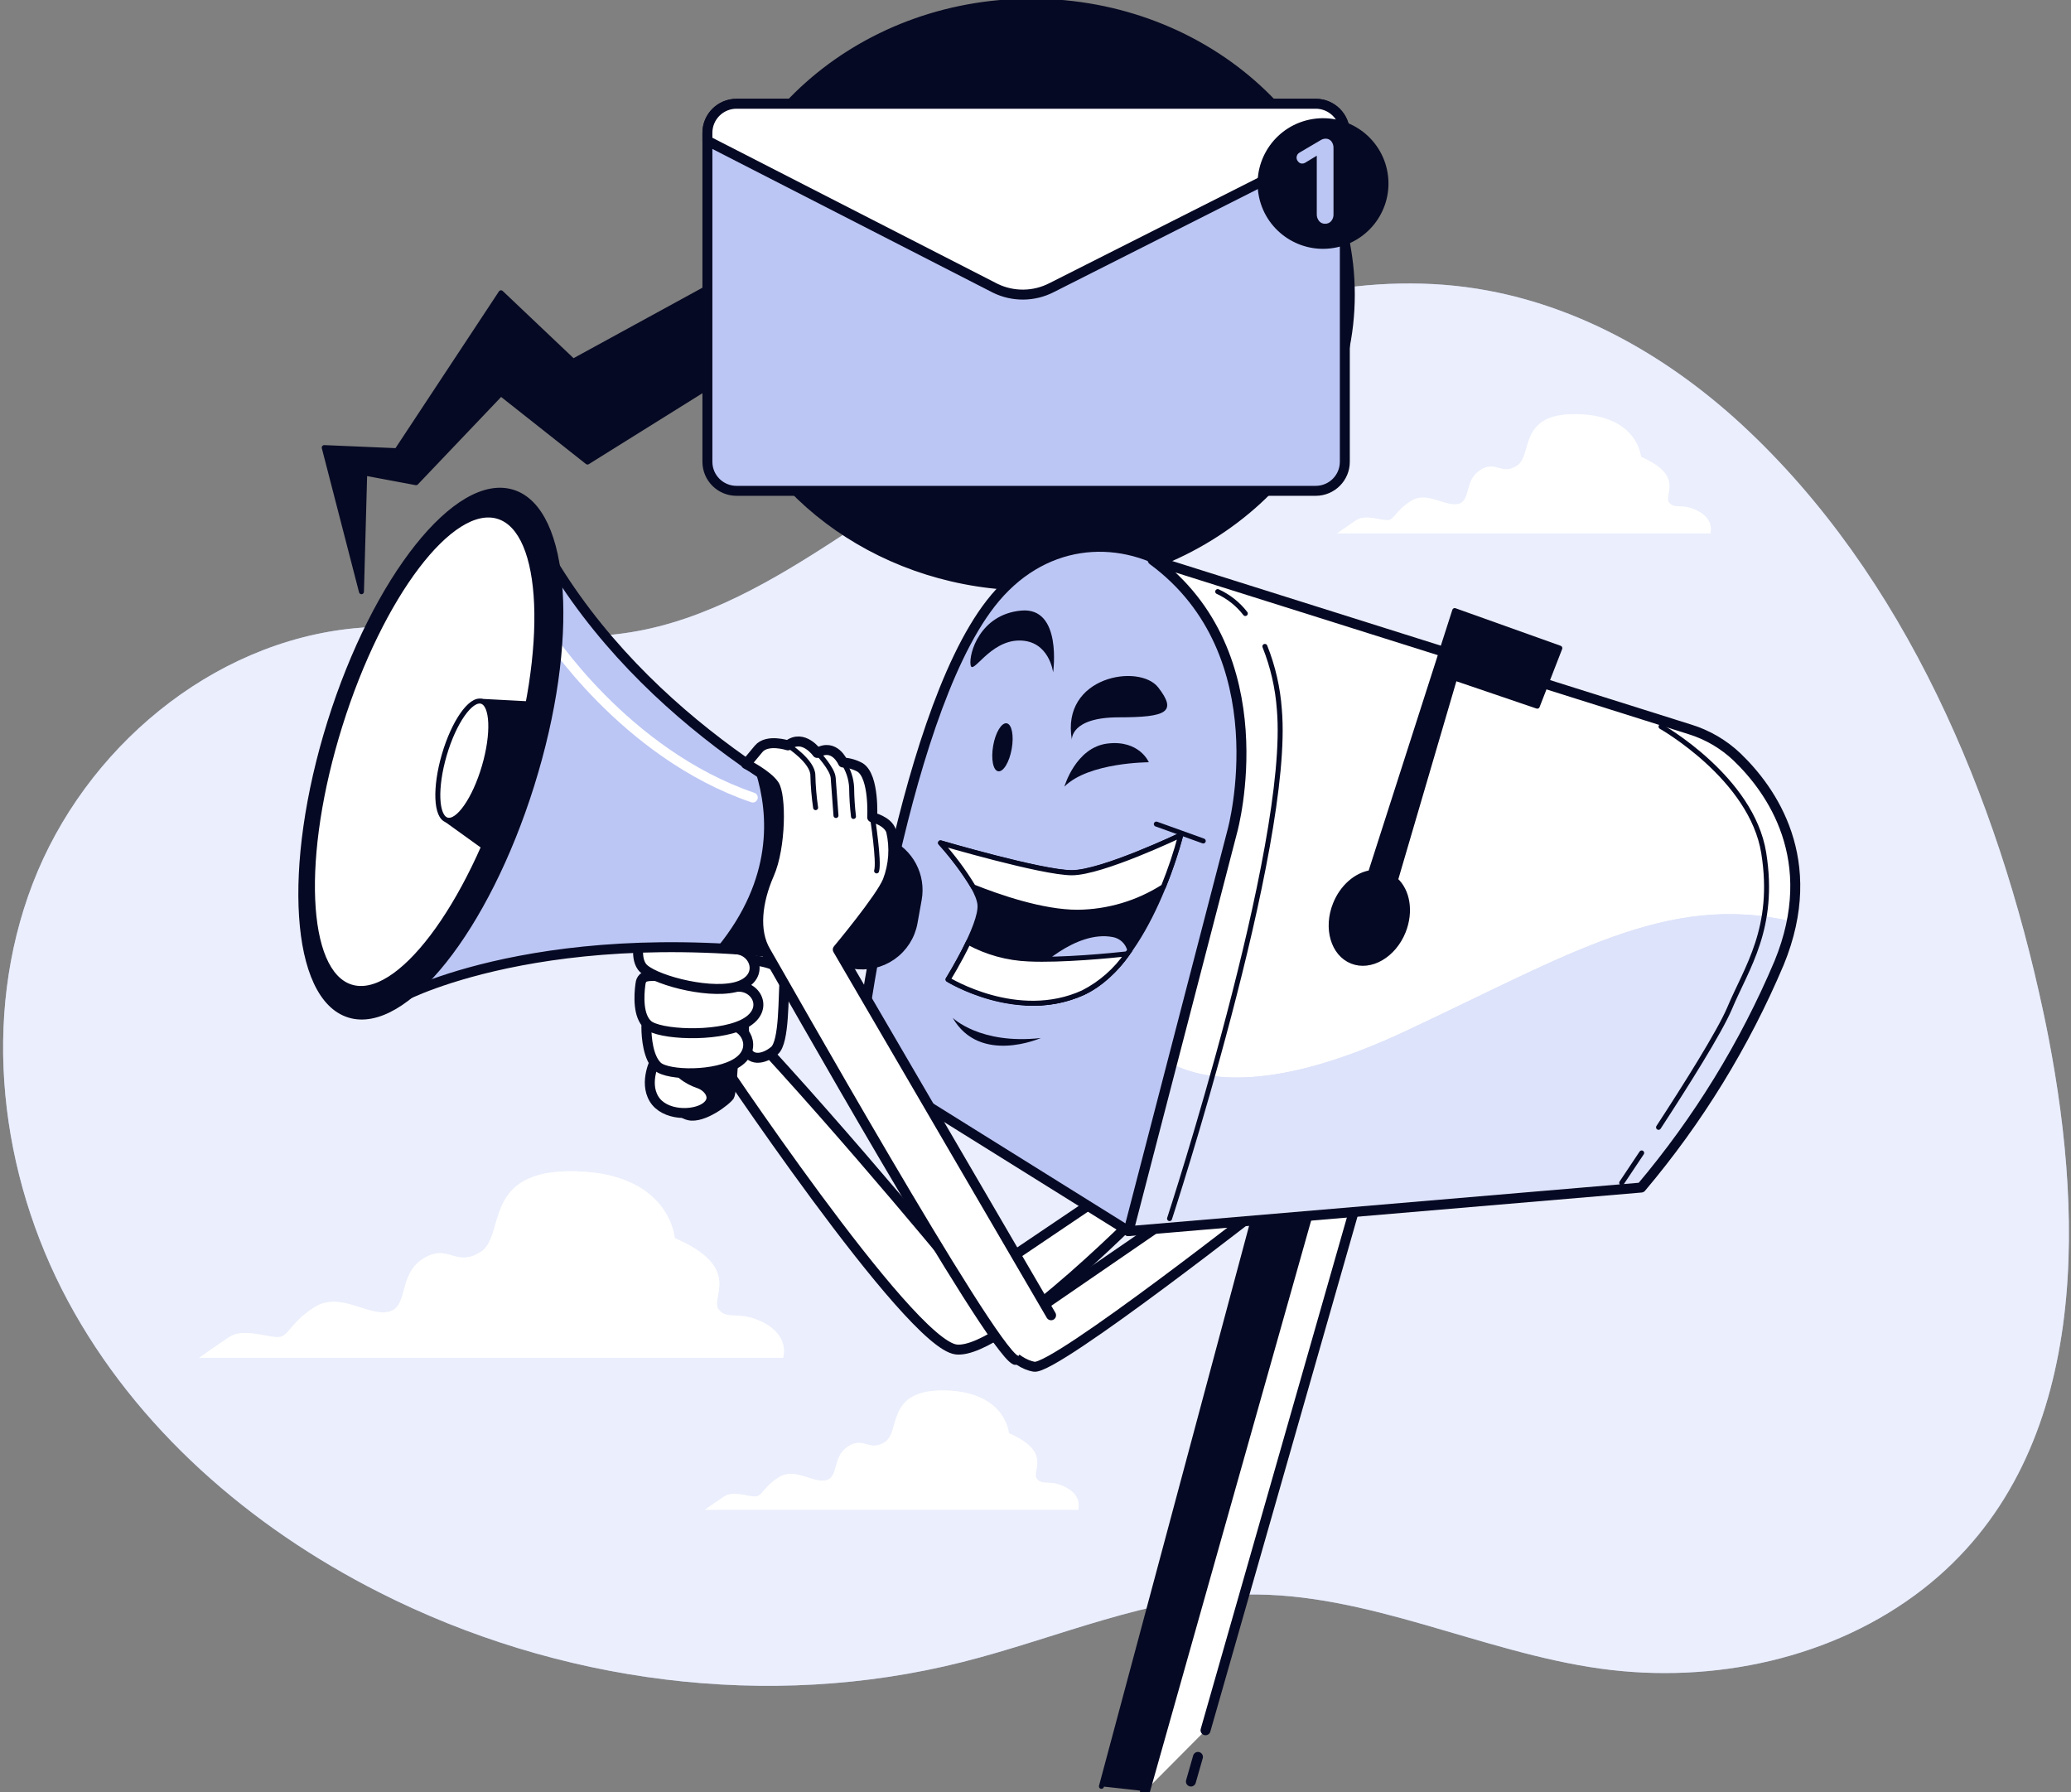 <svg width="401" height="347" viewBox="0 0 401 347" fill="none" xmlns="http://www.w3.org/2000/svg">
<rect x="0" y="0" width="401" height="347" fill="#808080" stroke="none"/>
<path d="M396.655 200.921C396.333 199.243 395.995 197.584 395.641 195.944C386.789 154.388 368.96 111.472 337.178 82.145C323.408 69.463 306.758 59.771 288.204 56.28C265.553 52.027 242.004 57.919 221.189 67.853C200.375 77.786 181.695 91.5 162.407 104.095C149.951 112.225 136.78 120.056 122.083 122.418C104.486 125.244 86.483 119.94 68.731 121.628C40.901 124.27 16.376 144.985 6.345 171.034C-3.685 197.082 -0.052 227.316 13.168 251.908C26.387 276.501 48.439 295.654 73.409 308.278C107.955 325.791 148.782 331.269 186.372 321.779C204.733 317.15 222.455 309.049 241.357 308.712C264.8 308.297 286.774 319.87 309.966 323.072C331.766 326.071 355.016 321.143 372.362 307.641C404.531 282.567 403.623 237.047 396.655 200.921Z" fill="#BBC6F4"/>
<path opacity="0.7" d="M396.655 200.921C396.333 199.243 395.995 197.584 395.641 195.944C386.789 154.388 368.96 111.472 337.178 82.145C323.408 69.463 306.758 59.771 288.204 56.28C265.553 52.027 242.004 57.919 221.189 67.853C200.375 77.786 181.695 91.5 162.407 104.095C149.951 112.225 136.78 120.056 122.083 122.418C104.486 125.244 86.483 119.94 68.731 121.628C40.901 124.27 16.376 144.985 6.345 171.034C-3.685 197.082 -0.052 227.316 13.168 251.908C26.387 276.501 48.439 295.654 73.409 308.278C107.955 325.791 148.782 331.269 186.372 321.779C204.733 317.15 222.455 309.049 241.357 308.712C264.8 308.297 286.774 319.87 309.966 323.072C331.766 326.071 355.016 321.143 372.362 307.641C404.531 282.567 403.623 237.047 396.655 200.921Z" fill="white"/>
<path d="M328.877 99.003C325.736 97.286 324.306 98.714 323.166 97.286C322.025 95.859 326.306 92.156 317.735 88.453C317.735 88.453 317.165 80.467 305.453 80.188C293.741 79.908 296.881 88.163 293.741 90.159C290.6 92.156 289.74 89.022 286.6 91.018C283.459 93.014 284.889 97.007 282.319 97.576C279.748 98.145 276.318 95.01 273.177 97.007C270.037 99.003 270.037 100.71 268.607 100.71C267.176 100.71 264.316 99.572 262.606 100.71C260.895 101.848 258.895 103.275 258.895 103.275H331.167C331.167 103.275 332.017 100.662 328.877 99.003Z" fill="white"/>
<path opacity="0.5" d="M328.877 99.003C325.736 97.286 324.306 98.714 323.166 97.286C322.025 95.859 326.306 92.156 317.735 88.453C317.735 88.453 317.165 80.467 305.453 80.188C293.741 79.908 296.881 88.163 293.741 90.159C290.6 92.156 289.74 89.022 286.6 91.018C283.459 93.014 284.889 97.007 282.319 97.576C279.748 98.145 276.318 95.01 273.177 97.007C270.037 99.003 270.037 100.71 268.607 100.71C267.176 100.71 264.316 99.572 262.606 100.71C260.895 101.848 258.895 103.275 258.895 103.275H331.167C331.167 103.275 332.017 100.662 328.877 99.003Z" fill="white"/>
<path d="M206.481 288.026C203.331 286.309 201.911 287.736 200.761 286.309C199.611 284.882 203.901 281.178 195.34 277.475C195.34 277.475 194.77 269.49 183.058 269.21C171.346 268.93 174.486 277.186 171.346 279.182C168.205 281.178 167.345 278.044 164.205 280.04C161.064 282.037 162.484 286.029 159.914 286.598C157.344 287.167 153.913 284.033 150.773 286.029C147.632 288.026 147.632 289.733 146.202 289.733C144.772 289.733 141.921 288.595 140.201 289.733C138.481 290.87 136.49 292.298 136.49 292.298H208.762C208.762 292.298 209.622 289.684 206.481 288.026Z" fill="white"/>
<path opacity="0.5" d="M206.481 288.026C203.331 286.309 201.911 287.736 200.761 286.309C199.611 284.882 203.901 281.178 195.34 277.475C195.34 277.475 194.77 269.49 183.058 269.21C171.346 268.93 174.486 277.186 171.346 279.182C168.205 281.178 167.345 278.044 164.205 280.04C161.064 282.037 162.484 286.029 159.914 286.598C157.344 287.167 153.913 284.033 150.773 286.029C147.632 288.026 147.632 289.733 146.202 289.733C144.772 289.733 141.921 288.595 140.201 289.733C138.481 290.87 136.49 292.298 136.49 292.298H208.762C208.762 292.298 209.622 289.684 206.481 288.026Z" fill="white"/>
<path d="M148.086 256.2C143.168 253.529 140.935 255.757 139.148 253.529C137.36 251.301 144.057 245.496 130.654 239.7C130.654 239.7 129.765 227.211 111.433 226.767C93.102 226.323 98.03 239.256 93.073 242.381C88.116 245.505 86.821 240.596 81.902 243.711C76.984 246.827 79.216 253.085 75.196 253.973C71.176 254.86 65.813 249.961 60.894 253.085C55.976 256.21 55.976 258.872 53.743 258.872C51.511 258.872 47.037 257.088 44.361 258.872C41.684 260.656 38.562 262.884 38.562 262.884H151.623C151.623 262.884 152.995 258.91 148.086 256.2Z" fill="white"/>
<path opacity="0.5" d="M148.086 256.2C143.168 253.529 140.935 255.757 139.148 253.529C137.36 251.301 144.057 245.496 130.654 239.7C130.654 239.7 129.765 227.211 111.433 226.767C93.102 226.323 98.03 239.256 93.073 242.381C88.116 245.505 86.821 240.596 81.902 243.711C76.984 246.827 79.216 253.085 75.196 253.973C71.176 254.86 65.813 249.961 60.894 253.085C55.976 256.21 55.976 258.872 53.743 258.872C51.511 258.872 47.037 257.088 44.361 258.872C41.684 260.656 38.562 262.884 38.562 262.884H151.623C151.623 262.884 152.995 258.91 148.086 256.2Z" fill="white"/>
<path d="M199.689 0.219C165.954 0.219 138.52 24.782 137.564 55.402L110.98 69.936L97.007 56.685L76.83 87.256L62.779 86.658L69.988 114.559L70.616 91.596L80.56 93.457L96.987 76.204L113.753 89.455L140.028 73.06C147.604 96.63 171.424 113.855 199.669 113.855C234.003 113.855 261.843 88.414 261.843 57.032C261.843 25.651 234.022 0.219 199.689 0.219Z" fill="#060923" stroke="#060923" stroke-width="0.964" stroke-linecap="round" stroke-linejoin="round"/>
<path d="M254.759 20.095H142.607C139.495 20.095 136.973 22.613 136.973 25.718V89.407C136.973 92.512 139.495 95.029 142.607 95.029H254.759C257.87 95.029 260.393 92.512 260.393 89.407V25.718C260.393 22.613 257.87 20.095 254.759 20.095Z" fill="#BBC6F4" stroke="#060923" stroke-width="1.929" stroke-linecap="round" stroke-linejoin="round"/>
<path d="M203.611 55.692L260.393 27.02V25.708C260.393 24.217 259.799 22.787 258.743 21.733C257.686 20.678 256.253 20.086 254.759 20.086H142.607C141.113 20.086 139.68 20.678 138.623 21.733C137.567 22.787 136.973 24.217 136.973 25.708V27.261L192.721 55.817C194.421 56.642 196.29 57.06 198.181 57.038C200.071 57.017 201.931 56.556 203.611 55.692Z" fill="white" stroke="#060923" stroke-width="1.929" stroke-linecap="round" stroke-linejoin="round"/>
<path d="M258.214 48.009C265.12 46.885 269.805 40.388 268.679 33.496C267.553 26.604 261.043 21.928 254.137 23.052C247.232 24.175 242.546 30.673 243.672 37.565C244.798 44.457 251.309 49.133 258.214 48.009Z" fill="#060923"/>
<path d="M255.417 42.807C255.093 42.412 254.931 41.909 254.963 41.399V30.145L252.741 31.495C252.566 31.611 252.361 31.671 252.151 31.668C252.003 31.672 251.857 31.641 251.723 31.579C251.589 31.518 251.471 31.426 251.378 31.311C251.272 31.203 251.188 31.075 251.132 30.934C251.075 30.794 251.047 30.643 251.049 30.492C251.053 30.292 251.111 30.097 251.216 29.927C251.322 29.758 251.471 29.619 251.649 29.527L255.697 27.145C255.987 26.962 256.321 26.858 256.664 26.846C256.874 26.84 257.083 26.881 257.275 26.967C257.468 27.052 257.638 27.179 257.775 27.338C258.079 27.735 258.23 28.228 258.2 28.727V41.476C258.225 41.964 258.062 42.443 257.746 42.817C257.601 42.98 257.422 43.109 257.222 43.196C257.022 43.282 256.805 43.324 256.586 43.318C256.365 43.329 256.144 43.289 255.942 43.2C255.739 43.111 255.559 42.977 255.417 42.807Z" fill="#BBC6F4"/>
<path d="M137.824 202.926C137.824 202.926 175.994 260.308 185.174 261.273C194.354 262.237 223.344 232.341 223.344 232.341L215.131 230.412L187.774 248.871C187.774 248.871 164.398 220.228 143.854 198.336L137.824 202.926Z" fill="white" stroke="#060923" stroke-width="1.929" stroke-linecap="round" stroke-linejoin="round"/>
<path d="M144.618 185.799C144.618 185.799 152.271 186.127 151.943 189.454C151.614 192.781 151.943 201.75 149.942 203.418C147.942 205.087 144.946 205.743 144.28 202.454C143.613 199.165 144.618 185.799 144.618 185.799Z" fill="white" stroke="#060923" stroke-width="1.929" stroke-linecap="round" stroke-linejoin="round"/>
<path d="M142.618 201.451C142.618 201.451 142.279 211.423 141.651 212.416C141.023 213.41 136.317 217.074 133.322 216.409C130.326 215.743 131.321 212.754 131.321 211.095V184.834H142.647L142.618 201.451Z" fill="#060923" stroke="#060923" stroke-width="0.964" stroke-linecap="round" stroke-linejoin="round"/>
<path d="M126.963 205.088C126.963 205.088 124.634 209.408 126.625 212.735C128.615 216.062 134.288 216.062 136.626 214.394C138.965 212.726 137.283 210.411 135.293 209.746C133.302 209.08 130.625 207.412 130.625 205.425C130.625 203.438 127.958 203.776 126.963 205.088Z" fill="white" stroke="#060923" stroke-width="1.929" stroke-linecap="round" stroke-linejoin="round"/>
<path d="M125.156 198.78C125.156 201.056 125.542 204.875 127.34 206.495C129.369 208.279 138.704 208.424 142.801 205.695C146.898 202.965 144.173 198.269 141.071 198.568C138.501 198.818 135.747 198.192 133.138 197.864C131.669 197.68 126.489 196.533 125.475 197.603C125.244 197.939 125.144 198.347 125.194 198.751L125.156 198.78Z" fill="white" stroke="#060923" stroke-width="1.929" stroke-linecap="round" stroke-linejoin="round"/>
<path d="M124.006 190.544C123.687 192.839 123.542 196.716 125.427 198.394C127.562 200.323 138.627 200.863 143.855 198.317C149.082 195.771 146.599 190.881 142.888 191.045C139.806 191.171 136.626 190.399 133.592 189.946C131.882 189.695 125.862 188.297 124.538 189.329C124.226 189.632 124.043 190.042 124.025 190.476L124.006 190.544Z" fill="white" stroke="#060923" stroke-width="1.929" stroke-linecap="round" stroke-linejoin="round"/>
<path d="M124.653 179.183C123.832 181.353 122.827 185.104 124.296 187.159C125.968 189.483 136.626 192.472 142.279 191.142C147.932 189.811 146.618 184.497 142.946 183.831C139.912 183.282 136.984 181.825 134.123 180.716C132.51 180.089 126.992 177.408 125.426 178.112C125.066 178.33 124.801 178.674 124.682 179.077L124.653 179.183Z" fill="white" stroke="#060923" stroke-width="1.929" stroke-linecap="round" stroke-linejoin="round"/>
<path d="M213.266 345.851L243.705 232.283H254.007L221.693 346.786" fill="#060923"/>
<path d="M213.266 345.851L243.705 232.283H254.007L221.693 346.786" stroke="#060923" stroke-width="0.964" stroke-linecap="round" stroke-linejoin="round"/>
<path d="M233.423 334.991L262.906 231.82L254.006 232.283L221.692 346.786" fill="white"/>
<path d="M233.423 334.991L262.906 231.82L254.006 232.283L221.692 346.786" stroke="#060923" stroke-width="1.929" stroke-linecap="round" stroke-linejoin="round"/>
<path d="M230.592 344.916L231.954 340.151" stroke="#060923" stroke-width="1.929" stroke-linecap="round" stroke-linejoin="round"/>
<path d="M192.905 258.958C192.905 258.958 196.239 263.944 200.239 264.61C204.24 265.275 246.536 232.032 246.536 232.032L229.21 234.019L192.905 258.958Z" fill="white" stroke="#060923" stroke-width="1.929" stroke-linecap="round" stroke-linejoin="round"/>
<path d="M166.051 205.646C166.051 205.646 174.013 139.749 191.813 116.844C211.265 91.77 250.353 112.177 242.391 152.363C236.284 183.224 218.503 238.359 218.503 238.359L166.051 205.646Z" fill="#BBC6F4" stroke="#060923" stroke-width="1.929" stroke-linecap="round" stroke-linejoin="round"/>
<path d="M223.19 108.435L327.244 141.224C330.651 142.281 333.766 144.109 336.347 146.567C342.908 152.874 352.697 166.443 344.474 186.455C337.815 202.199 328.818 216.852 317.784 229.92L218.513 238.359L238.651 160.773C238.651 160.773 248.005 126.662 223.19 108.435Z" fill="white"/>
<mask id="mask0_2429_64492" style="mask-type:luminance" maskUnits="userSpaceOnUse" x="218" y="108" width="130" height="131">
<path d="M223.19 108.435L327.244 141.224C330.651 142.281 333.766 144.109 336.347 146.567C342.908 152.874 352.697 166.443 344.474 186.455C337.815 202.199 328.818 216.852 317.784 229.92L218.513 238.359L238.651 160.773C238.651 160.773 248.005 126.662 223.19 108.435Z" fill="white"/>
</mask>
<g mask="url(#mask0_2429_64492)">
<path d="M271.98 199.715C246.952 211.423 233.568 209.359 226.91 205.984L218.513 238.359L317.793 229.949C328.827 216.881 337.825 202.228 344.483 186.484C345.565 183.877 346.387 181.17 346.938 178.402C322.809 172.731 303.675 184.893 271.98 199.715Z" fill="#BBC6F4"/>
<path opacity="0.5" d="M271.98 199.715C246.952 211.423 233.568 209.359 226.91 205.984L218.513 238.359L317.793 229.949C328.827 216.881 337.825 202.228 344.483 186.484C345.565 183.877 346.387 181.17 346.938 178.402C322.809 172.731 303.675 184.893 271.98 199.715Z" fill="white"/>
</g>
<path d="M223.19 108.435L327.244 141.224C330.651 142.281 333.766 144.109 336.347 146.567C342.908 152.874 352.697 166.443 344.474 186.455C337.815 202.199 328.818 216.852 317.784 229.92L218.513 238.359L238.651 160.773C238.651 160.773 248.005 126.662 223.19 108.435Z" stroke="#060923" stroke-width="1.929" stroke-linecap="round" stroke-linejoin="round"/>
<path d="M281.672 118.214L265.38 168.961C262.606 169.414 259.901 171.7 258.558 175.065C256.702 179.714 258.142 184.661 261.775 186.108C265.409 187.554 269.864 184.95 271.719 180.321C273.246 176.464 272.54 172.471 270.211 170.359L281.672 131.281L297.655 136.721L302.023 125.485L281.672 118.214Z" fill="#060923" stroke="#060923" stroke-width="0.964" stroke-linecap="round" stroke-linejoin="round"/>
<path d="M182.111 163.175C182.111 163.175 189.378 171.16 189.745 175.143C190.113 179.126 183.57 189.609 183.57 189.609C183.57 189.609 197.012 197.951 209.729 192.145C222.446 186.34 228.621 161.689 228.621 161.689C228.621 161.689 213.362 168.942 207.545 168.942C201.728 168.942 182.111 163.175 182.111 163.175Z" fill="#060923" stroke="#060923" stroke-width="0.964" stroke-linecap="round" stroke-linejoin="round"/>
<path d="M209.729 192.183C213.237 190.582 216.242 187.545 218.764 183.996C218.584 183.23 218.184 182.533 217.612 181.991C217.04 181.45 216.322 181.087 215.546 180.948C207.912 179.492 199.921 187.834 199.921 187.834C199.205 189.888 198.769 192.029 198.626 194.199C202.436 194.432 206.246 193.74 209.729 192.183Z" fill="#BBC6F4" stroke="#060923" stroke-width="0.964" stroke-linecap="round" stroke-linejoin="round"/>
<path d="M199.186 185.664C195.092 185.506 191.089 184.404 187.493 182.443C185.725 186.165 183.561 189.647 183.561 189.647C183.561 189.647 197.002 197.989 209.719 192.183C213.151 190.431 216.088 187.848 218.261 184.671C215.285 184.999 205.583 185.963 199.186 185.664Z" fill="white" stroke="#060923" stroke-width="0.964" stroke-linecap="round" stroke-linejoin="round"/>
<path d="M207.545 168.98C201.747 168.98 182.111 163.194 182.111 163.194C184.489 165.827 186.611 168.678 188.45 171.71C193.282 173.638 201.776 176.618 208.637 176.618C214.54 176.564 220.307 174.849 225.277 171.671C226.597 168.416 227.714 165.082 228.621 161.689C228.621 161.689 213.362 168.98 207.545 168.98Z" fill="white" stroke="#060923" stroke-width="0.964" stroke-linecap="round" stroke-linejoin="round"/>
<path d="M206.096 152.296C206.096 152.296 208.28 144.687 214.454 143.954C220.629 143.221 222.446 147.58 222.446 147.58C222.446 147.58 210.782 147.58 206.096 152.296Z" fill="#060923"/>
<path d="M223.896 159.548L232.979 162.818" stroke="#060923" stroke-width="0.964" stroke-linecap="round" stroke-linejoin="round"/>
<path d="M195.891 145.005C195.437 147.56 194.268 149.499 193.272 149.325C192.277 149.152 191.861 146.934 192.306 144.368C192.75 141.803 193.939 139.865 194.925 140.038C195.91 140.212 196.355 142.401 195.891 145.005Z" fill="#060923"/>
<path d="M207.545 143.23C207.545 143.23 207.187 138.881 216.629 138.881C226.07 138.881 227.896 137.791 224.263 133.094C220.629 128.398 205.371 130.905 207.545 143.23Z" fill="#060923"/>
<path d="M203.911 130.182C203.911 130.182 203.187 124.01 197.379 124.01C191.571 124.01 188.286 130.905 187.928 128.726C187.571 126.546 189.745 118.937 197.737 118.214C205.728 117.491 203.911 130.182 203.911 130.182Z" fill="#060923"/>
<path d="M244.913 125.147C246.472 129.052 247.417 133.174 247.716 137.366C250.035 163.82 226.457 235.928 226.457 235.928" stroke="#060923" stroke-width="0.964" stroke-linecap="round" stroke-linejoin="round"/>
<path d="M235.781 114.539C237.882 115.498 239.716 116.955 241.125 118.782" stroke="#060923" stroke-width="0.964" stroke-linecap="round" stroke-linejoin="round"/>
<path d="M317.871 223.218C315.571 226.67 314.006 229.004 314.006 229.004" stroke="#060923" stroke-width="0.964" stroke-linecap="round" stroke-linejoin="round"/>
<path d="M321.62 140.675C321.62 140.675 339.188 150.598 341.507 165.151C343.827 179.704 338.193 187.332 334.878 195.25C332.946 199.793 326.404 210.198 321.137 218.261" stroke="#060923" stroke-width="0.964" stroke-linecap="round" stroke-linejoin="round"/>
<path d="M184.459 197.044C184.459 197.044 189.716 202.281 201.525 200.969C201.525 200.969 189.716 206.206 184.459 197.044Z" fill="#060923"/>
<path d="M78.337 192.81C78.337 192.81 109.096 176.714 165.239 186.58C167.821 187.032 170.477 186.444 172.625 184.946C174.773 183.447 176.238 181.16 176.7 178.585L177.512 174.062C177.902 171.892 177.554 169.653 176.522 167.703C175.491 165.753 173.836 164.203 171.82 163.3C156.91 156.616 122.218 138.08 103.984 103.729L78.337 192.81Z" fill="#BBC6F4" stroke="#060923" stroke-width="1.929" stroke-linecap="round" stroke-linejoin="round"/>
<path d="M105.81 122.38C105.81 122.38 120.826 145.892 145.758 154.408" stroke="white" stroke-width="1.929" stroke-linecap="round" stroke-linejoin="round"/>
<path d="M171.82 163.3C163.096 159.361 154.721 154.696 146.782 149.354C149.401 157.706 150.155 170.33 139.322 183.629C148.014 184.073 156.67 185.059 165.239 186.58C167.821 187.032 170.476 186.444 172.625 184.946C174.773 183.447 176.238 181.16 176.7 178.585L177.512 174.062C177.902 171.892 177.553 169.654 176.522 167.703C175.491 165.753 173.836 164.203 171.82 163.3Z" fill="#060923" stroke="#060923" stroke-width="0.964" stroke-linecap="round" stroke-linejoin="round"/>
<path d="M102.977 152.012C111.735 124.052 110.081 98.655 99.282 95.285C88.483 91.916 72.629 111.851 63.871 139.811C55.113 167.771 56.767 193.168 67.566 196.537C78.365 199.906 94.219 179.972 102.977 152.012Z" fill="#060923" stroke="#060923" stroke-width="0.964" stroke-linecap="round" stroke-linejoin="round"/>
<path d="M98.613 150.656C106.492 125.502 105.541 102.822 96.49 99.998C87.438 97.174 73.713 115.275 65.834 140.429C57.955 165.583 58.905 188.263 67.957 191.087C77.008 193.912 90.734 175.81 98.613 150.656Z" fill="white" stroke="#060923" stroke-width="0.964" stroke-linecap="round" stroke-linejoin="round"/>
<path d="M102.254 136.258L93.267 135.785L86.502 158.757L93.644 163.897C95.534 159.584 97.185 155.17 98.591 150.676C100.087 145.943 101.31 141.13 102.254 136.258Z" fill="#060923" stroke="#060923" stroke-width="0.964" stroke-linecap="round" stroke-linejoin="round"/>
<path d="M93.779 148.4C91.924 154.745 88.687 159.384 86.541 158.757C84.396 158.13 84.174 152.489 86.029 146.143C87.885 139.797 91.132 135.158 93.267 135.785C95.403 136.412 95.635 142.064 93.779 148.4Z" fill="white" stroke="#060923" stroke-width="0.964" stroke-linecap="round" stroke-linejoin="round"/>
<path d="M196.577 263.279C191.581 260.955 150.609 188.152 148.261 184.198C145.913 180.244 146.599 174.554 148.928 169.24C151.257 163.926 151.257 153.945 149.894 151.948C148.532 149.952 144.454 147.917 144.454 147.917C144.454 147.917 145.236 146.953 146.898 144.976C148.561 142.999 152.561 144.31 152.561 144.31C155.557 141.976 158.233 145.776 158.233 145.776C161.567 143.78 163.22 147.628 163.22 147.628C164.39 147.693 165.53 148.023 166.554 148.592C169.327 150.386 168.882 158.236 168.882 158.236C168.882 158.236 171.878 158.902 172.545 160.898C173.292 164.107 173.059 167.466 171.878 170.542C170.545 173.869 162.215 183.841 162.215 183.841L203.516 254.647" fill="white"/>
<path d="M196.577 263.279C191.581 260.955 150.609 188.152 148.261 184.198C145.913 180.244 146.599 174.554 148.928 169.24C151.257 163.926 151.257 153.945 149.894 151.948C148.532 149.952 144.454 147.917 144.454 147.917C144.454 147.917 145.236 146.953 146.898 144.976C148.561 142.999 152.561 144.31 152.561 144.31C155.557 141.976 158.233 145.776 158.233 145.776C161.567 143.78 163.22 147.628 163.22 147.628C164.39 147.693 165.53 148.023 166.554 148.592C169.327 150.386 168.882 158.236 168.882 158.236C168.882 158.236 171.878 158.902 172.545 160.898C173.292 164.107 173.059 167.466 171.878 170.542C170.545 173.869 162.215 183.841 162.215 183.841L203.516 254.647" stroke="#060923" stroke-width="1.929" stroke-linecap="round" stroke-linejoin="round"/>
<path d="M152.609 144.33C152.609 144.33 157.393 147.407 157.393 150.116C157.444 152.208 157.622 154.295 157.924 156.366" stroke="#060923" stroke-width="0.964" stroke-linecap="round" stroke-linejoin="round"/>
<path d="M158.282 145.747C158.282 145.747 161.181 148.785 161.326 150.569C161.471 152.353 161.867 157.889 161.867 157.889" stroke="#060923" stroke-width="0.964" stroke-linecap="round" stroke-linejoin="round"/>
<path d="M163.268 147.6C164.262 149.061 164.828 150.772 164.901 152.537C164.921 154.388 165.04 156.235 165.258 158.073" stroke="#060923" stroke-width="0.964" stroke-linecap="round" stroke-linejoin="round"/>
<path d="M168.931 158.237C168.931 158.237 170.274 166.82 169.733 168.614" stroke="#060923" stroke-width="0.964" stroke-linecap="round" stroke-linejoin="round"/>
</svg>

